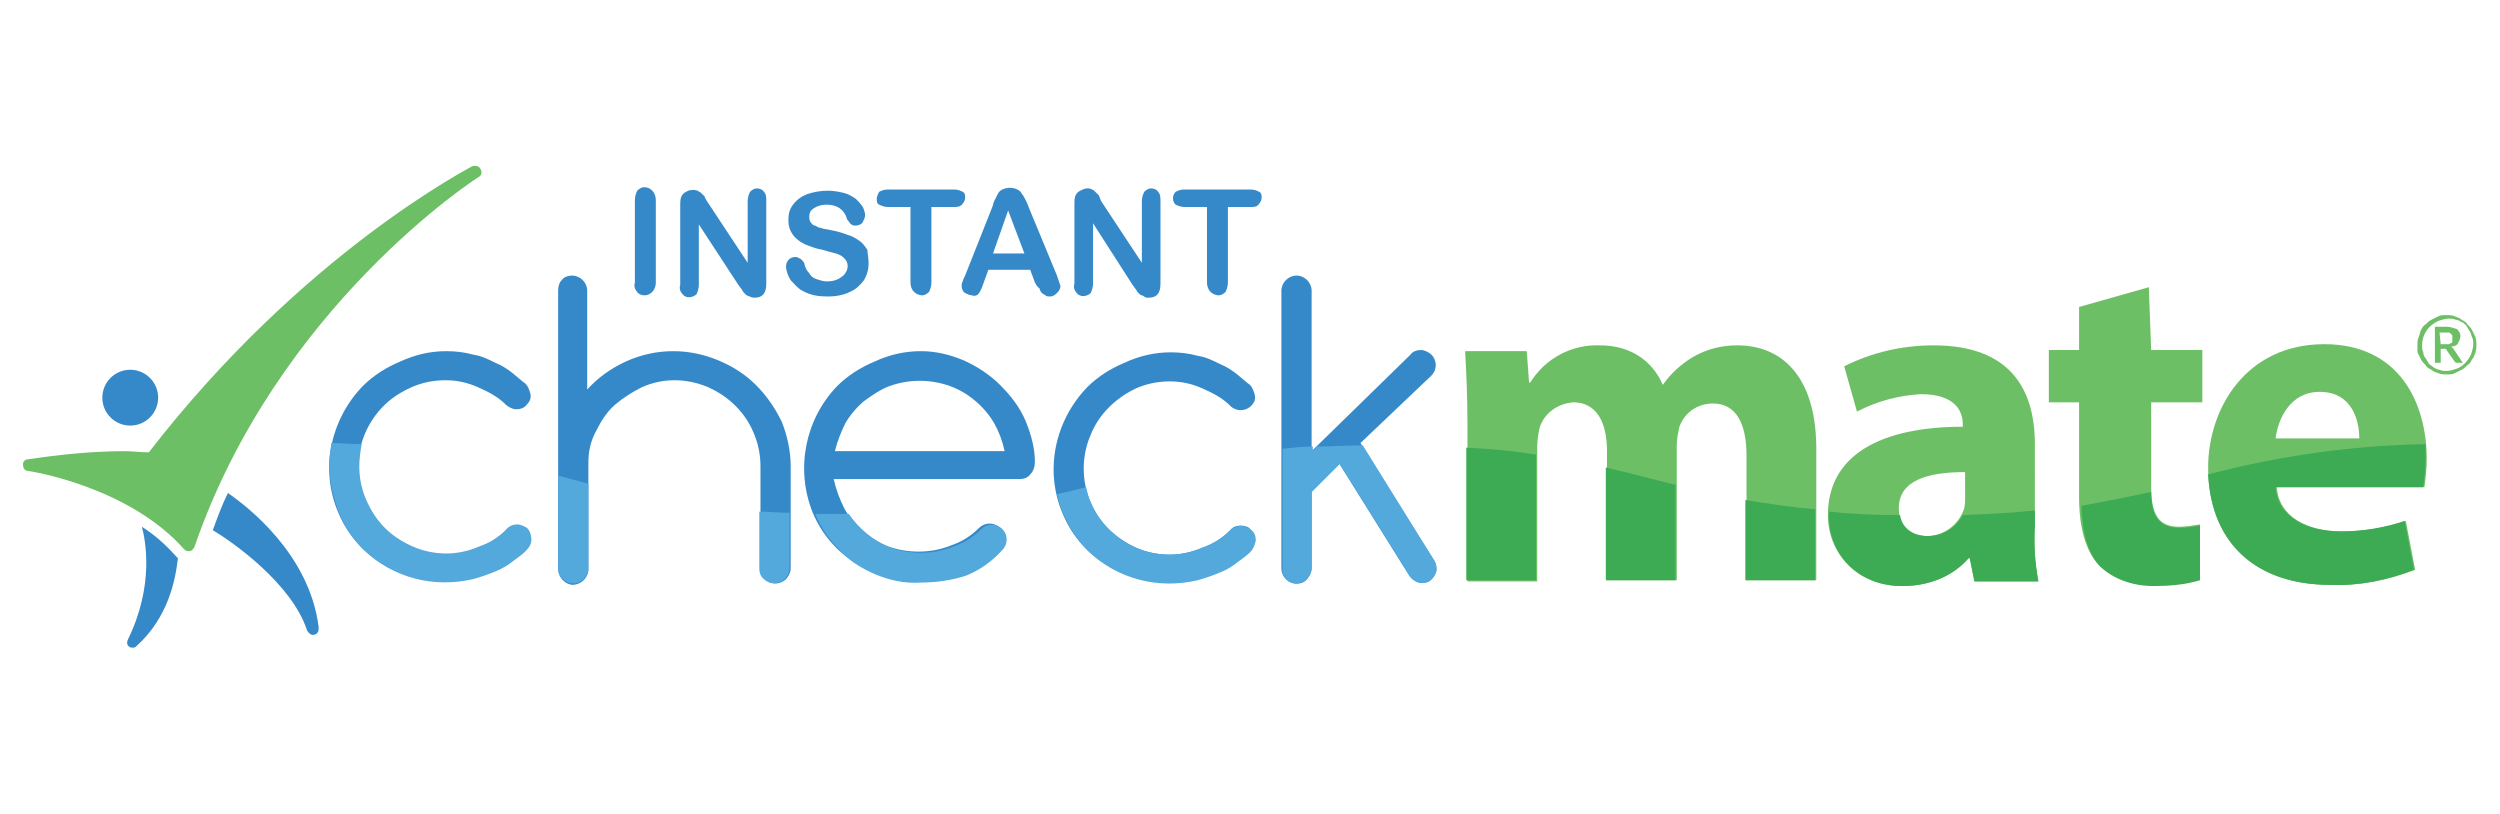 <?xml version="1.0" encoding="UTF-8"?>
<!-- Generator: Adobe Illustrator 28.2.0, SVG Export Plug-In . SVG Version: 6.00 Build 0)  -->
<svg xmlns="http://www.w3.org/2000/svg" xmlns:xlink="http://www.w3.org/1999/xlink" version="1.1" id="Layer_1" x="0px" y="0px" viewBox="0 0 215 70" style="enable-background:new 0 0 215 70;" xml:space="preserve">
<style type="text/css">
	.st0{fill:#434342;}
	.st1{fill:#3689C9;}
	.st2{fill:#6DBF66;}
	.st3{fill:#53A8DC;}
	.st4{fill:#3DAA54;}
</style>
<path class="st0" d="M81-46"></path>
<g>
	<path class="st1" d="M54.6,24.3v-7.1c0-0.3,0.1-0.6,0.2-0.8c0.2-0.2,0.4-0.3,0.6-0.3c0.3,0,0.5,0.1,0.7,0.3   c0.2,0.2,0.3,0.5,0.3,0.8v7.1c0,0.3-0.1,0.6-0.3,0.8c-0.2,0.2-0.4,0.3-0.7,0.3c-0.2,0-0.5-0.1-0.6-0.3   C54.6,24.9,54.5,24.6,54.6,24.3z"></path>
	<path class="st1" d="M60.8,17.3l3.5,5.3v-5.3c0-0.3,0.1-0.6,0.2-0.8c0.2-0.2,0.4-0.3,0.6-0.3c0.2,0,0.5,0.1,0.6,0.3   c0.2,0.2,0.2,0.5,0.2,0.8v7.1c0,0.8-0.3,1.2-1,1.2c-0.1,0-0.3,0-0.4-0.1c-0.1,0-0.3-0.1-0.4-0.2c-0.1-0.1-0.2-0.2-0.3-0.4l-0.3-0.4   l-3.4-5.2v5.2c0,0.3-0.1,0.6-0.2,0.8c-0.3,0.3-0.9,0.4-1.2,0c0,0,0,0,0,0c-0.2-0.2-0.3-0.5-0.2-0.8v-6.9c0-0.2,0-0.5,0.1-0.7   c0.1-0.2,0.2-0.3,0.4-0.4c0.3-0.2,0.7-0.2,1-0.1c0.1,0.1,0.2,0.1,0.3,0.2c0.1,0.1,0.2,0.2,0.3,0.3C60.6,17,60.7,17.1,60.8,17.3z"></path>
	<path class="st1" d="M74.7,22.6c0,0.5-0.1,1-0.4,1.5c-0.3,0.4-0.7,0.8-1.2,1c-0.6,0.3-1.3,0.4-1.9,0.4c-0.8,0-1.5-0.1-2.2-0.5   c-0.4-0.2-0.7-0.6-1-0.9c-0.2-0.3-0.4-0.8-0.4-1.2c0-0.4,0.3-0.8,0.8-0.8c0,0,0,0,0,0c0.2,0,0.3,0.1,0.5,0.2   c0.2,0.2,0.3,0.3,0.3,0.5c0.1,0.3,0.2,0.5,0.4,0.7c0.1,0.2,0.3,0.4,0.6,0.5c0.3,0.1,0.6,0.2,0.9,0.2c0.5,0,0.9-0.1,1.3-0.4   c0.3-0.2,0.5-0.6,0.5-0.9c0-0.3-0.1-0.5-0.3-0.7c-0.2-0.2-0.4-0.3-0.7-0.4c-0.4-0.1-0.8-0.2-1.1-0.3c-0.6-0.1-1.1-0.3-1.6-0.5   c-0.4-0.2-0.8-0.5-1-0.8c-0.3-0.4-0.4-0.8-0.4-1.3c0-0.5,0.1-0.9,0.4-1.3c0.3-0.4,0.7-0.7,1.2-0.9c0.6-0.2,1.2-0.3,1.8-0.3   c0.5,0,1,0.1,1.4,0.2c0.4,0.1,0.7,0.3,1,0.5c0.2,0.2,0.4,0.4,0.6,0.7c0.1,0.2,0.2,0.5,0.2,0.7c0,0.2-0.1,0.4-0.2,0.6   c-0.1,0.2-0.4,0.3-0.6,0.3c-0.2,0-0.3,0-0.5-0.2c-0.1-0.2-0.3-0.3-0.3-0.5c-0.1-0.3-0.3-0.6-0.6-0.8c-0.3-0.2-0.7-0.3-1.1-0.3   c-0.4,0-0.8,0.1-1.1,0.3c-0.3,0.2-0.4,0.4-0.4,0.7c0,0.2,0,0.3,0.1,0.5c0.1,0.1,0.2,0.3,0.4,0.3c0.2,0.1,0.3,0.2,0.5,0.2   c0.2,0.1,0.5,0.1,0.9,0.2c0.5,0.1,0.9,0.2,1.4,0.4c0.4,0.1,0.7,0.3,1,0.5c0.3,0.2,0.5,0.5,0.7,0.8C74.6,21.8,74.7,22.2,74.7,22.6z"></path>
	<path class="st1" d="M82.1,17.8h-2v6.5c0,0.3-0.1,0.6-0.2,0.8c-0.2,0.2-0.4,0.3-0.6,0.3c-0.2,0-0.5-0.1-0.7-0.3   c-0.2-0.2-0.3-0.5-0.3-0.8v-6.5h-2c-0.2,0-0.5-0.1-0.7-0.2c-0.2-0.1-0.2-0.3-0.2-0.5c0-0.2,0.1-0.4,0.2-0.6   c0.2-0.1,0.4-0.2,0.7-0.2h5.8c0.3,0,0.5,0.1,0.7,0.2c0.2,0.1,0.2,0.3,0.2,0.5c0,0.2-0.1,0.4-0.2,0.5C82.6,17.8,82.3,17.8,82.1,17.8   z"></path>
	<path class="st1" d="M89,24.3l-0.4-1.1h-3.6l-0.4,1.1c-0.1,0.3-0.2,0.6-0.4,0.9c-0.1,0.2-0.4,0.3-0.6,0.2c-0.2,0-0.4-0.1-0.6-0.2   c-0.2-0.1-0.3-0.4-0.3-0.6c0-0.1,0-0.3,0.1-0.4c0-0.1,0.1-0.3,0.2-0.5l2.3-5.8c0.1-0.2,0.1-0.4,0.2-0.6c0.1-0.2,0.2-0.4,0.3-0.6   c0.1-0.2,0.2-0.3,0.4-0.4c0.4-0.2,0.9-0.2,1.3,0c0.2,0.1,0.3,0.2,0.4,0.4c0.1,0.1,0.2,0.3,0.3,0.5c0.1,0.2,0.2,0.4,0.3,0.7l2.4,5.8   c0.1,0.3,0.2,0.6,0.3,0.9c0,0.2-0.1,0.4-0.3,0.6c-0.2,0.2-0.4,0.3-0.6,0.3c-0.1,0-0.3,0-0.4-0.1c-0.1-0.1-0.2-0.1-0.3-0.2   c-0.1-0.1-0.2-0.3-0.2-0.4C89.1,24.6,89.1,24.4,89,24.3z M85.4,21.8h2.7l-1.4-3.7L85.4,21.8z"></path>
	<path class="st1" d="M94.7,17.3l3.5,5.3v-5.3c0-0.3,0.1-0.6,0.2-0.8c0.2-0.2,0.4-0.3,0.6-0.3c0.2,0,0.5,0.1,0.6,0.3   c0.2,0.2,0.2,0.5,0.2,0.8v7.1c0,0.8-0.3,1.2-1,1.2c-0.2,0-0.3,0-0.4-0.1c-0.1-0.1-0.3-0.1-0.4-0.2c-0.1-0.1-0.2-0.2-0.3-0.4   c-0.1-0.1-0.2-0.3-0.3-0.4L94,19.2v5.2c0,0.3-0.1,0.6-0.2,0.8c-0.3,0.3-0.9,0.4-1.2,0c0,0,0,0,0,0c-0.2-0.2-0.3-0.5-0.2-0.8v-6.9   c0-0.2,0-0.5,0.1-0.7c0.1-0.2,0.2-0.3,0.4-0.4c0.2-0.1,0.4-0.2,0.6-0.2c0.1,0,0.3,0,0.4,0.1c0.1,0,0.2,0.1,0.3,0.2   c0.1,0.1,0.2,0.2,0.3,0.3L94.7,17.3z"></path>
	<path class="st1" d="M107.6,17.8h-2v6.5c0,0.3-0.1,0.6-0.2,0.8c-0.2,0.2-0.4,0.3-0.6,0.3c-0.2,0-0.5-0.1-0.7-0.3   c-0.2-0.2-0.3-0.5-0.3-0.8v-6.5h-2c-0.2,0-0.5-0.1-0.7-0.2c-0.3-0.3-0.3-0.8,0-1.1c0,0,0,0,0,0c0.2-0.1,0.4-0.2,0.7-0.2h5.8   c0.3,0,0.5,0.1,0.7,0.2c0.2,0.1,0.2,0.3,0.2,0.5c0,0.2-0.1,0.4-0.2,0.5C108.1,17.8,107.9,17.8,107.6,17.8z"></path>
	<path class="st1" d="M44.4,45.2c-0.3,0-0.7,0.1-0.9,0.4c-0.7,0.7-1.5,1.2-2.4,1.5c-0.9,0.4-1.9,0.6-2.8,0.6c-1,0-2-0.2-2.9-0.6   c-0.9-0.4-1.7-0.9-2.4-1.6c-0.7-0.7-1.2-1.5-1.6-2.4c-0.4-0.9-0.6-1.9-0.6-2.9c0-2,0.8-3.9,2.2-5.3c0.7-0.7,1.5-1.2,2.4-1.6   c0.9-0.4,1.9-0.6,2.9-0.6c1,0,1.9,0.2,2.8,0.6c0.9,0.4,1.7,0.8,2.4,1.5c0.2,0.2,0.6,0.4,0.9,0.4c0.3,0,0.7-0.1,0.9-0.4   c0.3-0.3,0.4-0.6,0.3-1c-0.1-0.3-0.2-0.6-0.4-0.8c-0.3-0.2-0.6-0.5-1.1-0.9c-0.5-0.4-1-0.7-1.5-0.9c-0.6-0.3-1.2-0.6-1.9-0.7   c-0.7-0.2-1.5-0.3-2.3-0.3c-1.4,0-2.7,0.3-4,0.9c-1.2,0.5-2.3,1.2-3.2,2.1c-2.8,2.9-3.7,7.2-2.1,10.9c0.5,1.2,1.2,2.2,2.1,3.1   c2.5,2.4,6,3.3,9.4,2.5c0.7-0.2,1.3-0.4,2-0.7c0.5-0.2,1-0.5,1.5-0.9c0.4-0.3,0.7-0.5,1-0.8c0.3-0.3,0.5-0.6,0.5-1   c0-0.3-0.1-0.7-0.3-0.9C45.1,45.3,44.8,45.2,44.4,45.2z"></path>
	<path class="st1" d="M65,33.1c-0.9-0.9-2-1.6-3.2-2.1c-1.2-0.5-2.5-0.8-3.9-0.8c-1.4,0-2.8,0.3-4.1,0.9c-1.3,0.6-2.4,1.4-3.3,2.4   V25c0-0.7-0.6-1.3-1.3-1.3c-0.3,0-0.7,0.1-0.9,0.4C48.1,24.3,48,24.6,48,25v23.9c0,0.7,0.5,1.3,1.2,1.4c0.7,0,1.3-0.5,1.4-1.2   c0-0.1,0-0.1,0-0.2v-9.1c0-1,0.2-1.9,0.7-2.8c0.4-0.8,0.9-1.6,1.6-2.2c0.7-0.6,1.5-1.1,2.3-1.5c1.8-0.8,3.8-0.8,5.7,0   c1.8,0.8,3.2,2.2,3.9,3.9c0.4,0.9,0.6,1.9,0.6,2.9v8.8c0,0.3,0.1,0.7,0.4,0.9c0.5,0.5,1.3,0.5,1.8,0c0.2-0.2,0.4-0.6,0.4-0.9v-8.8   c0-1.3-0.3-2.7-0.8-3.9C66.6,35,65.9,34,65,33.1z"></path>
	<path class="st1" d="M88.2,36.2C87.7,35,86.9,34,86,33.1c-0.9-0.9-2-1.6-3.1-2.1c-1.2-0.5-2.4-0.8-3.7-0.8c-1.4,0-2.7,0.3-4,0.9   c-1.2,0.5-2.3,1.2-3.2,2.1c-2.8,2.9-3.6,7.2-2.1,10.9c0.5,1.2,1.2,2.2,2.1,3.1c1.9,1.8,4.4,2.8,7,2.8c1.3,0,2.7-0.2,3.9-0.6   c1.2-0.5,2.2-1.2,3.1-2.2c0.5-0.5,0.5-1.3,0-1.8c-0.5-0.5-1.3-0.5-1.8,0l0,0c-0.7,0.7-1.5,1.2-2.4,1.5c-1.7,0.7-3.7,0.7-5.4,0.1   c-1.6-0.6-3-1.8-3.8-3.3c-0.4-0.8-0.7-1.6-0.9-2.5h16c0.3,0,0.7-0.1,0.9-0.4c0.3-0.3,0.4-0.7,0.4-1.1C89,38.6,88.7,37.4,88.2,36.2z    M71.8,38.8c0.2-0.8,0.5-1.6,0.9-2.4c0.4-0.7,1-1.4,1.6-1.9c0.7-0.5,1.4-1,2.2-1.3c1.7-0.6,3.5-0.6,5.2,0c0.8,0.3,1.5,0.7,2.2,1.3   c0.6,0.5,1.2,1.2,1.6,1.9c0.4,0.7,0.7,1.5,0.9,2.4L71.8,38.8z"></path>
	<path class="st1" d="M106.7,45.2c-0.3,0-0.7,0.1-0.9,0.4c-0.7,0.7-1.5,1.2-2.4,1.5c-0.9,0.4-1.9,0.6-2.8,0.6c-1,0-2-0.2-2.9-0.6   c-1.8-0.8-3.2-2.2-3.9-3.9c-0.4-0.9-0.6-1.9-0.6-2.9c0-1,0.2-2,0.6-2.9c0.7-1.8,2.2-3.2,3.9-4c0.9-0.4,1.9-0.6,2.9-0.6   c1,0,1.9,0.2,2.8,0.6c0.9,0.4,1.7,0.8,2.4,1.5c0.5,0.5,1.3,0.5,1.8,0c0.3-0.3,0.4-0.6,0.3-1c-0.1-0.3-0.2-0.6-0.4-0.8   c-0.3-0.2-0.6-0.5-1.1-0.9c-0.5-0.4-1-0.7-1.5-0.9c-0.6-0.3-1.2-0.6-1.9-0.7c-0.7-0.2-1.5-0.3-2.3-0.3c-1.4,0-2.7,0.3-4,0.9   c-1.2,0.5-2.3,1.2-3.2,2.1c-2.8,2.9-3.7,7.2-2.1,10.9c0.5,1.2,1.2,2.2,2.1,3.1c2.5,2.4,6,3.3,9.4,2.5c0.7-0.2,1.3-0.4,2-0.7   c0.5-0.2,1-0.5,1.5-0.9c0.4-0.3,0.7-0.5,1-0.8c0.3-0.3,0.4-0.6,0.5-1c0-0.4-0.1-0.7-0.4-0.9C107.4,45.3,107,45.2,106.7,45.2z"></path>
	<path class="st1" d="M117,38.1l6.1-5.8c0.5-0.5,0.5-1.3,0-1.8c-0.2-0.2-0.6-0.4-0.9-0.4c-0.3,0-0.7,0.1-0.9,0.4l-8.5,8.3V25   c0-0.7-0.6-1.3-1.3-1.3c-0.7,0-1.3,0.6-1.3,1.3c0,0,0,0,0,0v23.9c0,0.7,0.6,1.3,1.3,1.3c0.3,0,0.7-0.1,0.9-0.4   c0.2-0.2,0.4-0.6,0.4-0.9v-6.6l2.4-2.4l6,9.6c0.2,0.3,0.5,0.5,0.8,0.6c0.3,0.1,0.7,0,0.9-0.1c0.3-0.2,0.5-0.5,0.6-0.8   c0.1-0.3,0-0.7-0.1-0.9L117,38.1z"></path>
	<path class="st2" d="M149.4,29.7c-1.3,0-2.6,0.3-3.8,1c-1,0.6-1.9,1.4-2.6,2.4H143c-0.9-2.1-2.8-3.4-5.4-3.4   c-2.4-0.1-4.7,1.1-6,3.2h-0.1l-0.2-2.7H126c0.1,1.8,0.2,3.8,0.2,6.3v13.5h6V38.4c0-0.5,0.1-1.1,0.2-1.6c0.4-1.3,1.6-2.1,2.9-2.2   c2,0,2.9,1.7,2.9,4.2v11.1h6V38.3c0-0.5,0.1-1,0.2-1.5c0.4-1.3,1.6-2.1,2.9-2.1c2,0,2.9,1.7,2.9,4.5v10.7h6V38.3   C156.1,32.3,153.2,29.7,149.4,29.7z"></path>
	<path class="st2" d="M175,38.2c0-4.7-2.1-8.5-8.7-8.5c-2.7,0-5.3,0.6-7.7,1.8l1.1,3.9c1.7-0.9,3.6-1.4,5.5-1.5c3,0,3.6,1.5,3.6,2.6   v0.2c-7,0-11.6,2.4-11.6,7.6c0,3.2,2.4,6.1,6.4,6.1c2.4,0,4.4-0.9,5.7-2.4h0.1l0.4,2h5.5c-0.3-1.6-0.4-3.2-0.3-4.8L175,38.2z    M169,42.7c0,0.4,0,0.7-0.1,1.1c-0.5,1.4-1.8,2.3-3.2,2.3c-1.4,0-2.4-0.8-2.4-2.4c0-2.4,2.5-3.1,5.7-3.1V42.7z"></path>
	<path class="st2" d="M184.8,24.7l-6,1.7v3.7h-2.6v4.5h2.6v8.1c0,2.8,0.6,4.7,1.7,5.9c1.3,1.1,2.9,1.8,4.7,1.7c1.3,0,2.7-0.1,4-0.5   l0-4.7c-0.6,0.1-1.2,0.2-1.8,0.2c-1.8,0-2.4-1.1-2.4-3.5v-7.2h4.4v-4.5h-4.4L184.8,24.7z"></path>
	<path class="st2" d="M208.7,39.5c0-4.9-2.4-9.9-8.8-9.9c-6.8,0-10,5.6-10,10.6c0,6.2,3.8,10.1,10.6,10.1c2.4,0.1,4.9-0.4,7.2-1.3   l-0.8-4.2c-1.8,0.6-3.6,0.9-5.5,0.9c-2.9,0-5.4-1.2-5.6-3.8l12.7,0C208.6,41.2,208.7,40.3,208.7,39.5z M195.7,37.7   c0.2-1.6,1.2-4,3.8-4c2.8,0,3.4,2.5,3.4,4H195.7z"></path>
	<circle class="st1" cx="11.2" cy="34.2" r="2.4"></circle>
	<path class="st2" d="M41.3,14.5c-0.1-0.2-0.4-0.3-0.7-0.2c-0.1,0.1-14.5,7.4-27.8,24.6c-0.7,0-1.4-0.1-2.1-0.1   c-2.8,0-5.6,0.3-8.3,0.7c-0.3,0-0.5,0.3-0.4,0.6c0,0.2,0.2,0.4,0.4,0.4c0.1,0,8.6,1.3,13.4,6.7c0.1,0.1,0.2,0.2,0.4,0.2h0.1   c0.2,0,0.3-0.2,0.4-0.3C23.8,26.4,41,15.3,41.2,15.2C41.4,15.1,41.5,14.8,41.3,14.5C41.3,14.6,41.3,14.6,41.3,14.5z"></path>
	<path class="st1" d="M19.6,42.4c-0.5,1-0.9,2.1-1.3,3.2c1.7,1,6.8,4.6,8.1,8.6c0.1,0.2,0.3,0.4,0.5,0.4l0,0c0.3,0,0.5-0.2,0.5-0.5   c0,0,0,0,0,0c0-0.1,0-0.1,0-0.2C26.6,47.6,21.2,43.5,19.6,42.4z"></path>
	<path class="st1" d="M15.1,47.8c-0.9-1-1.8-1.8-2.9-2.5c0.3,1.1,1.1,5-1.2,9.7c-0.1,0.2-0.1,0.5,0.1,0.6c0.1,0.1,0.2,0.1,0.3,0.1   c0.1,0,0.2,0,0.3-0.1c2.8-2.5,3.4-5.8,3.6-7.6C15.3,48,15.2,47.9,15.1,47.8z"></path>
	<path class="st3" d="M29.2,44.2c0.5,1.2,1.2,2.2,2.1,3.1c2.5,2.4,6,3.3,9.4,2.5c0.7-0.2,1.3-0.4,2-0.7c0.5-0.2,1-0.5,1.5-0.9   c0.4-0.3,0.7-0.5,1-0.8c0.3-0.3,0.5-0.6,0.5-1c0-0.3-0.1-0.7-0.3-0.9c-0.2-0.2-0.6-0.4-0.9-0.4c-0.3,0-0.7,0.1-0.9,0.4   c-0.7,0.7-1.5,1.2-2.4,1.5c-0.9,0.4-1.9,0.6-2.8,0.6c-1,0-2-0.2-2.9-0.6c-0.9-0.4-1.7-0.9-2.4-1.6c-0.7-0.7-1.2-1.5-1.6-2.4   c-0.4-0.9-0.6-1.9-0.6-2.9c0-0.6,0.1-1.3,0.2-1.9c-0.8,0-1.7-0.1-2.6-0.1c-0.1,0.7-0.2,1.3-0.2,2C28.4,41.7,28.7,43,29.2,44.2z"></path>
	<path class="st3" d="M65.3,48.9c0,0.3,0.1,0.7,0.4,0.9c0.5,0.5,1.3,0.5,1.8,0c0.2-0.2,0.4-0.6,0.4-0.9v-4.8c-0.9,0-1.7-0.1-2.6-0.1   V48.9z"></path>
	<path class="st3" d="M48.4,49.8c0.5,0.5,1.3,0.5,1.8,0c0.2-0.2,0.4-0.5,0.4-0.9v-7.3L48,40.9v8C48,49.2,48.1,49.6,48.4,49.8z"></path>
	<path class="st3" d="M75.3,49.4c1.2,0.5,2.5,0.8,3.9,0.7c1.3,0,2.7-0.2,3.9-0.6c1.2-0.5,2.2-1.2,3.1-2.2c0.5-0.5,0.5-1.3,0-1.8   c-0.5-0.5-1.3-0.5-1.8,0c-0.7,0.7-1.5,1.2-2.4,1.5c-1.7,0.7-3.7,0.7-5.4,0.1c-1.5-0.6-2.7-1.6-3.6-2.9h-0.4c-0.9,0-1.7,0-2.5,0   c0.5,1.2,1.2,2.2,2.1,3.1C73,48.2,74.1,48.9,75.3,49.4z"></path>
	<path class="st3" d="M93.6,47.4c2.5,2.4,6,3.3,9.4,2.5c0.7-0.2,1.3-0.4,2-0.7c0.5-0.2,1-0.5,1.5-0.9c0.4-0.3,0.7-0.5,1-0.8   c0.3-0.3,0.4-0.6,0.5-1c0-0.4-0.1-0.7-0.4-0.9c-0.5-0.5-1.3-0.5-1.8,0c-0.7,0.7-1.5,1.2-2.4,1.5c-0.9,0.4-1.9,0.6-2.8,0.6   c-1,0-2-0.2-2.9-0.6c-1.8-0.8-3.2-2.2-3.9-3.9c-0.2-0.4-0.3-0.9-0.4-1.3c-0.8,0.2-1.6,0.4-2.5,0.6C91.3,44.3,92.2,46,93.6,47.4   L93.6,47.4z"></path>
	<path class="st3" d="M110.6,49.8c0.5,0.5,1.3,0.5,1.8,0c0.2-0.2,0.4-0.6,0.4-0.9v-6.6l2.4-2.4l6,9.6c0.2,0.3,0.5,0.5,0.8,0.6   c0.3,0.1,0.7,0,0.9-0.1c0.3-0.2,0.5-0.5,0.6-0.8c0.1-0.3,0-0.7-0.1-0.9l-6.2-10c-1.4,0-2.7,0.1-3.9,0.1l-0.4,0.4v-0.4   c-0.9,0-1.7,0.1-2.6,0.2v10.3C110.2,49.2,110.4,49.5,110.6,49.8z"></path>
	<path class="st4" d="M132.1,49.9V39.1c-1.8-0.3-3.8-0.5-6-0.6v11.4H132.1z"></path>
	<path class="st4" d="M138.1,49.9h6v-8.2c-2-0.5-3.9-1-6-1.5V49.9z"></path>
	<path class="st4" d="M150.1,49.9h6v-6.1c-2.2-0.2-4.2-0.5-6-0.8V49.9z"></path>
	<path class="st4" d="M163.6,50.4c2.4,0,4.4-0.9,5.7-2.4h0.1l0.4,2h5.5c-0.3-1.6-0.4-3.2-0.3-4.8v-1.3c-1.9,0.2-3.9,0.3-6.2,0.4   c-0.6,1.1-1.7,1.8-3,1.8c-1.2,0-2.2-0.6-2.4-1.8c-2.2,0-4.3-0.1-6.1-0.3c0,0.1,0,0.2,0,0.3C157.2,47.4,159.6,50.4,163.6,50.4z"></path>
	<path class="st4" d="M185.2,50.4c1.3,0,2.7-0.1,4-0.5l0-4.7c-0.6,0.1-1.2,0.2-1.8,0.2c-1.7,0-2.4-1-2.4-3.1c-1.8,0.4-3.8,0.8-6,1.2   c0.1,2.5,0.6,4.2,1.7,5.3C181.8,49.8,183.4,50.4,185.2,50.4z"></path>
	<path class="st4" d="M200.4,50.3c2.4,0.1,4.9-0.4,7.2-1.3l-0.8-4.2c-1.8,0.6-3.6,0.9-5.5,0.9c-2.9,0-5.4-1.2-5.6-3.8l12.7,0   c0.1-0.8,0.2-1.6,0.2-2.5c0-0.4,0-0.8,0-1.2c-6.3,0.1-12.6,1-18.7,2.6C190.2,46.7,194,50.3,200.4,50.3z"></path>
	<path class="st2" d="M207.9,29.7c0-0.2,0-0.5,0.1-0.7c0.1-0.2,0.1-0.4,0.2-0.6c0.1-0.2,0.2-0.4,0.4-0.5c0.2-0.2,0.3-0.3,0.5-0.4   c0.2-0.1,0.4-0.2,0.6-0.3c0.2-0.1,0.4-0.1,0.7-0.1c0.2,0,0.5,0,0.7,0.1c0.2,0.1,0.4,0.1,0.6,0.3c0.2,0.1,0.4,0.2,0.5,0.4   c0.2,0.2,0.3,0.3,0.4,0.5c0.1,0.2,0.2,0.4,0.3,0.6c0.1,0.4,0.1,0.9,0,1.3c-0.1,0.2-0.1,0.4-0.3,0.6c-0.1,0.2-0.2,0.4-0.4,0.5   c-0.2,0.2-0.3,0.3-0.5,0.4c-0.2,0.1-0.4,0.2-0.6,0.3c-0.2,0.1-0.4,0.1-0.7,0.1c-0.2,0-0.5,0-0.7-0.1c-0.2-0.1-0.4-0.1-0.6-0.3   c-0.2-0.1-0.4-0.2-0.5-0.4c-0.2-0.2-0.3-0.3-0.4-0.5c-0.1-0.2-0.2-0.4-0.3-0.6C207.9,30.1,207.9,29.9,207.9,29.7z M208.3,29.7   c0,0.2,0,0.4,0.1,0.6c0,0.2,0.1,0.4,0.2,0.5c0.1,0.2,0.2,0.3,0.3,0.5c0.1,0.1,0.3,0.2,0.4,0.3c0.2,0.1,0.3,0.2,0.5,0.2   c0.2,0.1,0.4,0.1,0.6,0.1c0.3,0,0.6-0.1,0.9-0.2c0.5-0.2,0.9-0.6,1.2-1.2c0.1-0.3,0.2-0.6,0.2-0.9c0-0.2,0-0.4-0.1-0.6   c-0.1-0.2-0.1-0.4-0.2-0.5c-0.1-0.2-0.2-0.3-0.3-0.5c-0.1-0.1-0.3-0.3-0.4-0.3c-0.2-0.1-0.3-0.2-0.5-0.2c-0.2-0.1-0.4-0.1-0.6-0.1   c-0.3,0-0.6,0.1-0.9,0.2C208.8,28,208.3,28.8,208.3,29.7L208.3,29.7z M209.9,30v1.2h-0.5v-3.1h1c0.3,0,0.6,0.1,0.9,0.2   c0.2,0.2,0.3,0.4,0.3,0.6c0,0.2-0.1,0.4-0.2,0.6c-0.1,0.2-0.3,0.3-0.6,0.3c0,0,0.1,0.1,0.1,0.1c0,0,0.1,0.1,0.1,0.1l0.8,1.2h-0.5   c-0.1,0-0.1,0-0.2-0.1l-0.7-1c0,0,0-0.1-0.1-0.1c0,0-0.1,0-0.1,0L209.9,30z M209.9,29.6h0.4c0.1,0,0.2,0,0.3,0   c0.1,0,0.1-0.1,0.2-0.1c0.1,0,0.1-0.1,0.1-0.2c0-0.1,0-0.2,0-0.2c0-0.1,0-0.2,0-0.2c0-0.1-0.1-0.1-0.1-0.2c-0.1,0-0.1-0.1-0.2-0.1   c-0.1,0-0.2,0-0.3,0h-0.5L209.9,29.6z"></path>
</g>
<g>
</g>
<g>
</g>
<g>
</g>
<g>
</g>
<g>
</g>
<g>
</g>
<g>
</g>
<g>
</g>
<g>
</g>
<g>
</g>
<g>
</g>
<g>
</g>
<g>
</g>
<g>
</g>
<g>
</g>
</svg>
